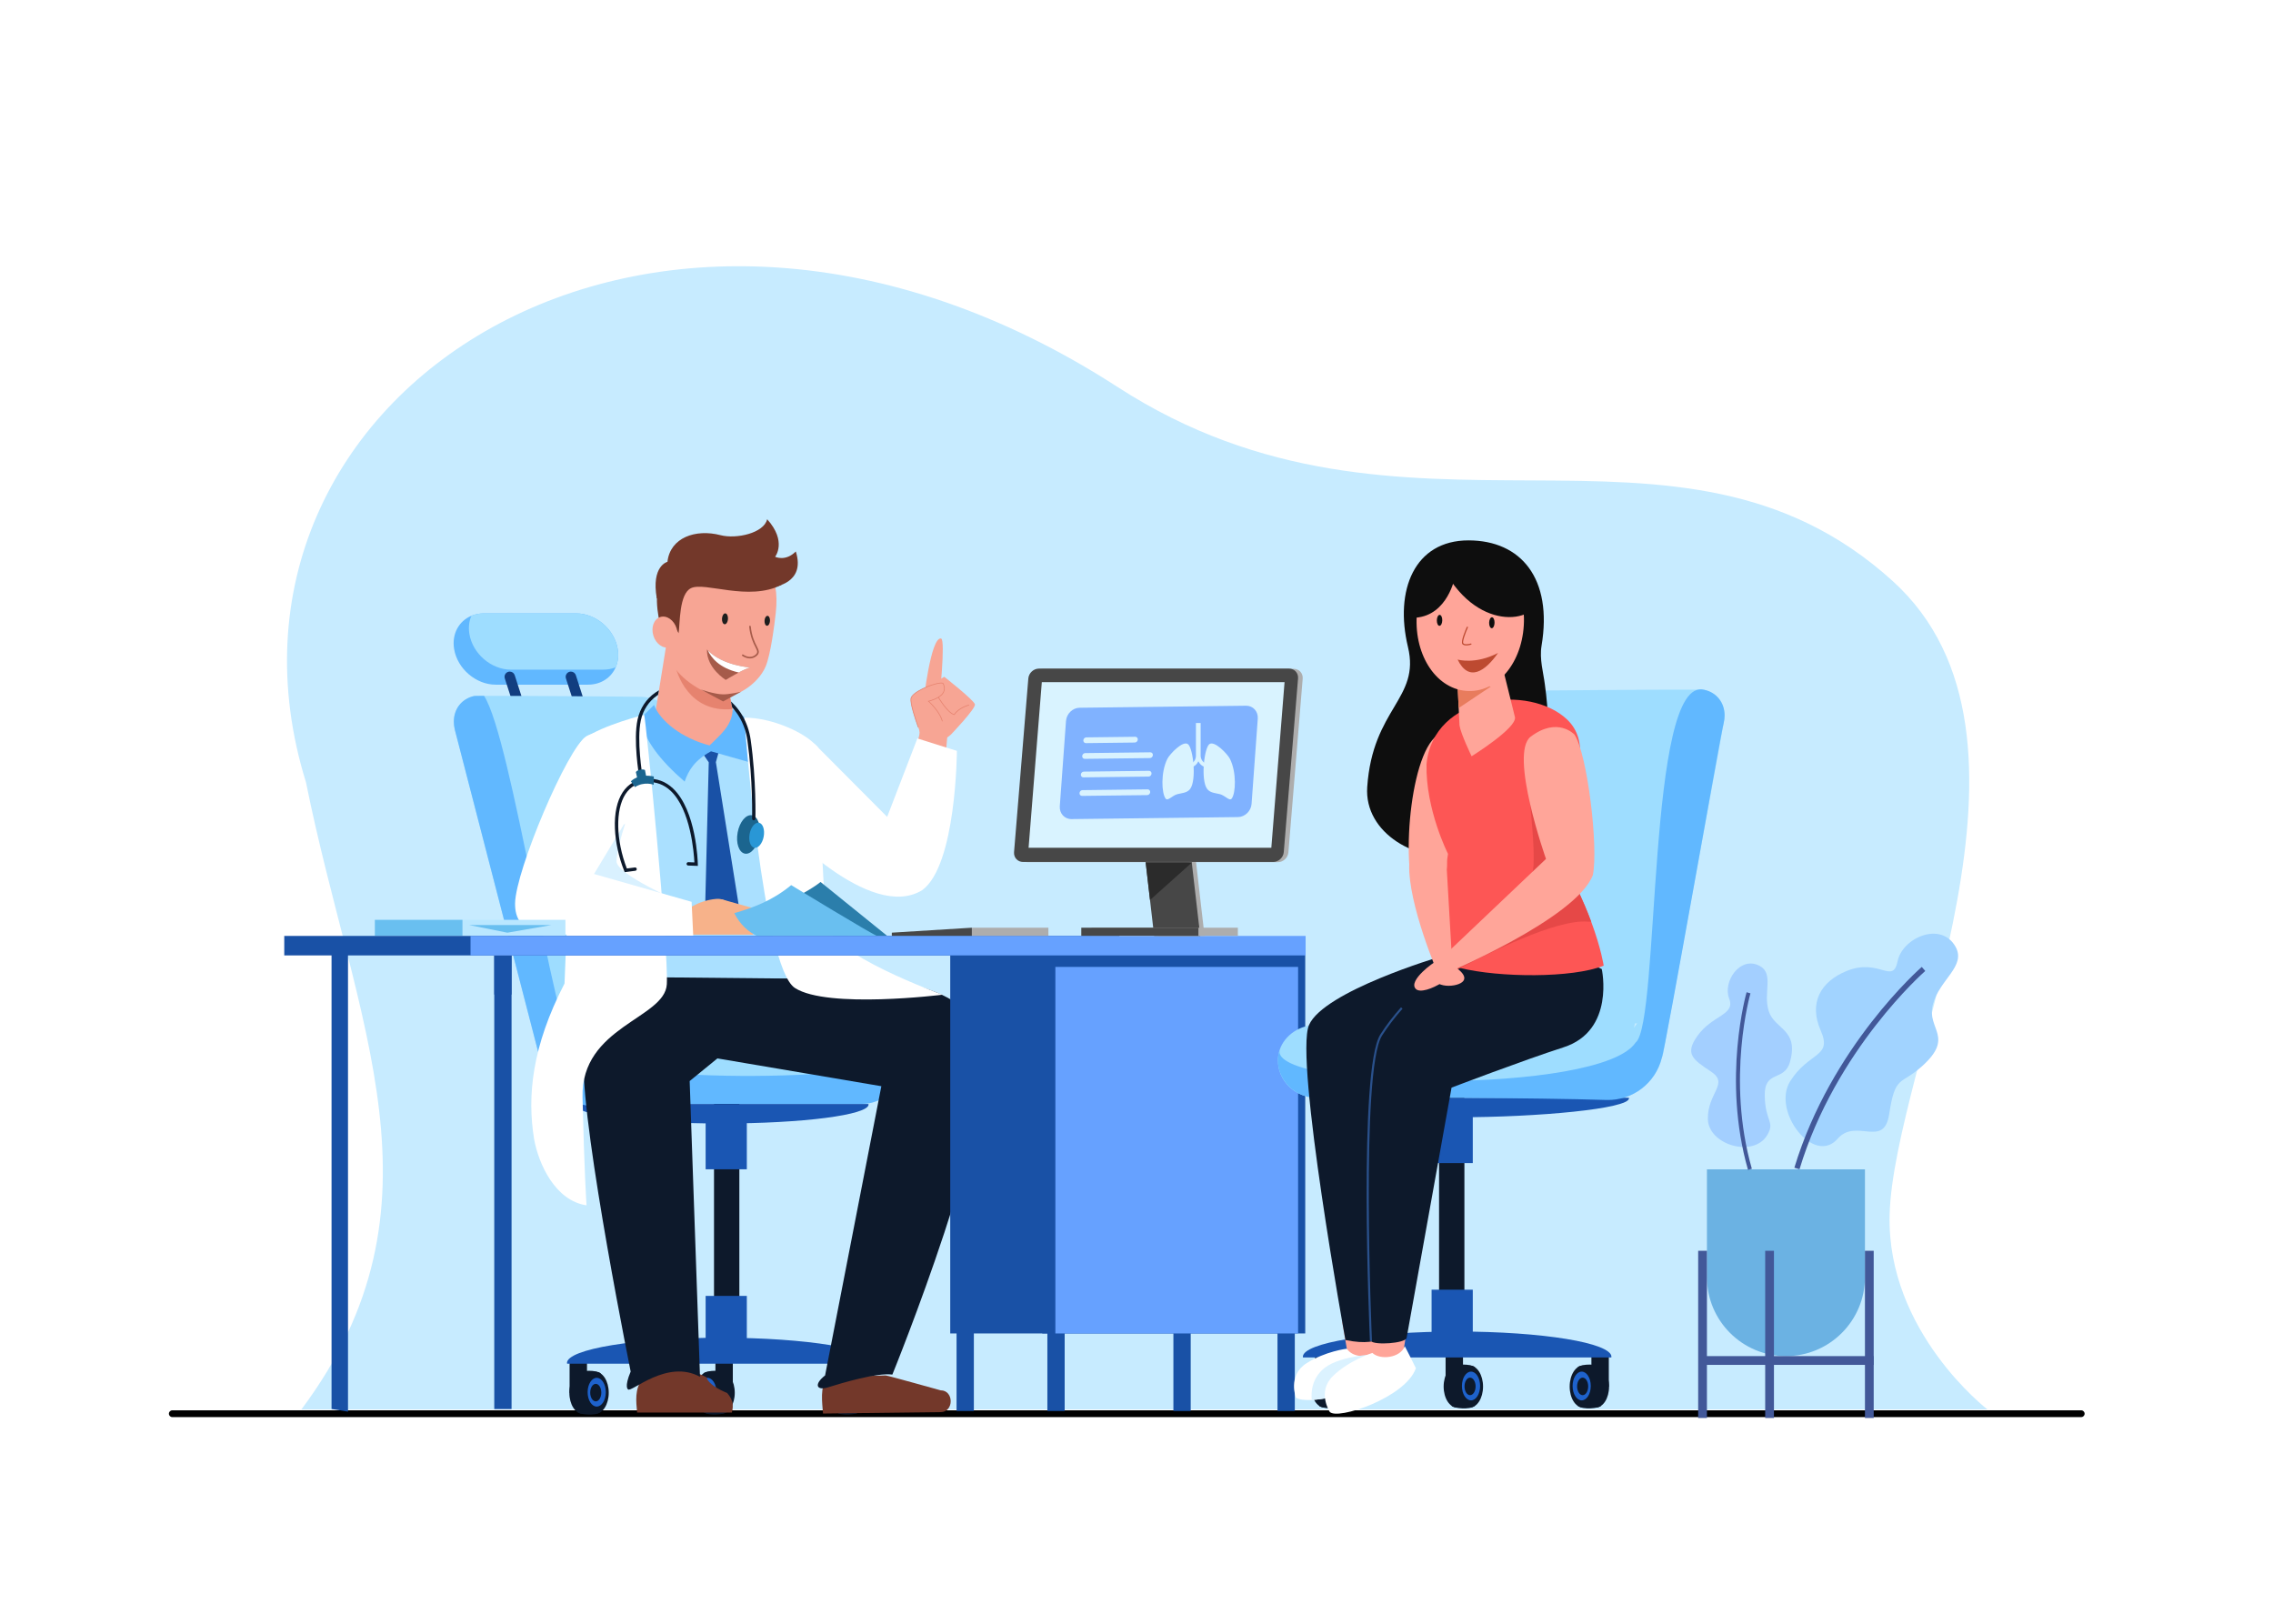 <?xml version="1.0" encoding="utf-8"?>
<!-- Generator: Adobe Illustrator 27.5.0, SVG Export Plug-In . SVG Version: 6.00 Build 0)  -->
<svg version="1.1" xmlns="http://www.w3.org/2000/svg" xmlns:xlink="http://www.w3.org/1999/xlink" x="0px" y="0px"
	 viewBox="0 0 3500 2500" style="enable-background:new 0 0 3500 2500;" xml:space="preserve">
<g id="BG">
	<rect x="0" style="fill:#FFFFFF;" width="3500" height="2500"/>
</g>
<g id="room">
	<path style="fill:#C7EBFF;" d="M464.133,2170.001c234.377-314.207,82.191-592.781,7.062-965.377
		C287.092,611.201,1003.927,132.181,1720.807,595.808c444.716,287.611,859.935-3.503,1193.485,298.709
		c265.265,240.343,1.11,747.503-4.62,976.054c-4.517,180.162,150.549,299.429,150.549,299.429H464.133z"/>
	<path id="shadow" d="M3204.709,2181.833H265.292c-2.881,0-5.217-2.336-5.217-5.217l0,0c0-2.881,2.336-5.217,5.217-5.217h2939.417
		c2.881,0,5.217,2.336,5.217,5.217l0,0C3209.926,2179.497,3207.59,2181.833,3204.709,2181.833z"/>
	<g id="plant_2_">
		<g>
			<g>
				<path style="fill:#6BB2E3;" d="M2750.022,2087.945L2750.022,2087.945c67.19,0,121.658-54.468,121.658-121.658v-165.852h-243.317
					v165.852C2628.364,2033.477,2682.832,2087.945,2750.022,2087.945z"/>
				
					<rect x="2871.681" y="1925.774" transform="matrix(-1 -1.224647e-16 1.224647e-16 -1 5756.846 4108.975)" style="fill:#425899;" width="13.484" height="257.426"/>
				
					<rect x="2614.879" y="1925.774" transform="matrix(-1 -1.224647e-16 1.224647e-16 -1 5243.243 4108.975)" style="fill:#425899;" width="13.484" height="257.426"/>
				
					<rect x="2718.066" y="1925.774" transform="matrix(-1 -1.224647e-16 1.224647e-16 -1 5449.617 4108.975)" style="fill:#425899;" width="13.484" height="257.426"/>
			</g>
			
				<rect x="2749.71" y="1965.974" transform="matrix(-1.836970e-16 1 -1 -1.836970e-16 4851.139 -661.765)" style="fill:#425899;" width="13.484" height="257.426"/>
		</g>
		<g>
			<path style="fill:#A3CFFF;" d="M2709.547,1487.141c22.729,12.097,4.773,41.818,14.08,69.994
				c9.308,28.175,46.711,27.494,32.585,77.912c-8.701,31.053-39.522,11.588-38.817,51.959c0.705,40.371,15.992,39.383,4.128,60.139
				c-20.681,36.184-91.18,15.942-91.735-24.46c-0.555-40.402,33.263-54.145,4.69-72.937c-28.573-18.792-40.003-27.34-21.197-54.21
				c23.276-33.257,59.367-32.251,49.271-58.211C2652.457,1511.366,2679.485,1471.141,2709.547,1487.141z"/>
			<path style="fill:#425899;" d="M2697.537,1799.52l-5.922,1.7c-40.23-140.196-2.563-272.207-2.177-273.523l5.912,1.729
				C2694.971,1530.726,2657.816,1661.096,2697.537,1799.52z"/>
		</g>
		<g>
			<path style="fill:#A1D3FF;" d="M3011.204,1457.719c16.774,30.105-24.996,50.489-34.986,88.929
				c-9.991,38.441,34.78,49.495-17.713,95.933c-32.33,28.601-40.268,12.191-49.529,72.876c-8.154,53.427-50.944,5.233-79.354,37.824
				c-36.657,42.052-101.802-42.633-73.092-88.467c28.71-45.835,65.509-36.297,47.023-78.174
				c-18.486-41.876-0.787-75.081,39.87-91.642c50.32-20.497,71.004,21.555,78.5-14.968
				C2929.419,1443.508,2989.017,1417.9,3011.204,1457.719z"/>
			<path style="fill:#425899;" d="M2770.893,1800.264c55.869-184.599,192.277-304.119,193.647-305.303l-5.395-6.24
				c-1.389,1.202-139.591,122.294-196.146,309.153L2770.893,1800.264z"/>
		</g>
	</g>
</g>
<g id="characters">
	<g id="doctor">
		<g>
			<path style="fill:#61B8FF;" d="M699.255,999.275c2.498,15.15,10.919,28.889,22.483,38.801
				c11.564,9.913,26.311,16.078,41.46,16.078h142.15c20.025,0,35.779-10.759,42.71-26.795c3.546-8.22,4.795-17.809,3.103-28.083
				c-2.498-15.15-10.919-28.889-22.443-38.801c-11.604-9.912-26.311-16.078-41.46-16.078H745.107c-7.011,0-13.498,1.33-19.259,3.708
				C706.669,956.082,695.427,975.986,699.255,999.275z"/>
			<path style="fill:#123E80;" d="M898.154,1109.319L898.154,1109.319c5.445,0,9.309-5.306,7.639-10.488l-19.091-59.241
				c-1.069-3.316-4.155-5.564-7.639-5.564l0,0c-5.445,0-9.309,5.306-7.639,10.488l19.091,59.241
				C891.583,1107.071,894.67,1109.319,898.154,1109.319z"/>
			<path style="fill:#123E80;" d="M804.02,1109.319L804.02,1109.319c5.445,0,9.309-5.306,7.639-10.488l-19.091-59.241
				c-1.069-3.316-4.155-5.564-7.639-5.564l0,0c-5.445,0-9.309,5.306-7.639,10.488l19.091,59.241
				C797.449,1107.071,800.536,1109.319,804.02,1109.319z"/>
			<path style="fill:#9EDDFF;" d="M722.785,976.107c2.498,15.15,10.919,28.889,22.483,38.842
				c11.564,9.912,26.311,16.076,41.461,16.076h142.15c6.971,0,13.417-1.289,19.179-3.666c3.546-8.22,4.795-17.809,3.103-28.083
				c-2.498-15.15-10.919-28.889-22.443-38.801c-11.604-9.912-26.311-16.078-41.46-16.078H745.107c-7.011,0-13.498,1.33-19.259,3.708
				C722.342,956.324,721.093,965.872,722.785,976.107z"/>
		</g>
		<g>
			<g>
				<g>
					<g>
						<rect x="1302.518" y="2094.677" style="fill:#0D192B;" width="26.787" height="49.856"/>
						<rect x="1101.62" y="2094.677" style="fill:#0D192B;" width="26.787" height="49.856"/>
						<rect x="877.075" y="2094.677" style="fill:#0D192B;" width="26.787" height="49.856"/>
						<g>
							<g>
								<ellipse style="fill:#0D192B;" cx="897.118" cy="2144.377" rx="20.43" ry="32.303"/>
								<ellipse style="fill:#0D192B;" cx="916.917" cy="2144.377" rx="20.43" ry="32.303"/>
								<path style="fill:#0D192B;" d="M924.794,2174.066c-8.499,6.633-32.256,3.628-35.578,0.198l-0.151-59.589
									c6.376-5.584,28.869-5.386,35.719-0.307L924.794,2174.066z"/>
								<ellipse style="fill:#1E62CC;" cx="918.844" cy="2143.501" rx="14" ry="22.135"/>
							</g>
							<ellipse style="fill:#0D192B;" cx="917.362" cy="2144.135" rx="8.531" ry="13.489"/>
						</g>
						<g>
							<g>
								<ellipse style="fill:#0D192B;" cx="1110.975" cy="2144.377" rx="20.43" ry="32.303"/>
								<ellipse style="fill:#0D192B;" cx="1091.176" cy="2144.377" rx="20.43" ry="32.303"/>
								<path style="fill:#0D192B;" d="M1083.298,2174.066c8.499,6.633,32.256,3.628,35.578,0.198l0.151-59.589
									c-6.376-5.584-28.869-5.386-35.719-0.307L1083.298,2174.066z"/>
								<ellipse style="fill:#1E62CC;" cx="1089.248" cy="2143.501" rx="14" ry="22.135"/>
							</g>
							<ellipse style="fill:#0D192B;" cx="1090.73" cy="2144.135" rx="8.531" ry="13.489"/>
						</g>
						<g>
							<g>
								<ellipse style="fill:#0D192B;" cx="1315.027" cy="2144.377" rx="20.43" ry="32.303"/>
								<ellipse style="fill:#0D192B;" cx="1295.228" cy="2144.377" rx="20.43" ry="32.303"/>
								<path style="fill:#0D192B;" d="M1287.35,2174.066c8.499,6.633,32.256,3.628,35.578,0.198l0.151-59.589
									c-6.376-5.584-28.869-5.386-35.719-0.307L1287.35,2174.066z"/>
								<ellipse style="fill:#1E62CC;" cx="1293.3" cy="2143.501" rx="14" ry="22.135"/>
							</g>
							<ellipse style="fill:#0D192B;" cx="1294.782" cy="2144.135" rx="8.531" ry="13.489"/>
						</g>
						<rect x="1099.447" y="1679.675" style="fill:#0D192B;" width="39.022" height="406.399"/>
						<path style="fill:#1A56B3;" d="M1347.887,2099.585c0.054-0.335,0.307-0.662,0.307-1c0-21.511-106.369-38.951-237.584-38.951
							c-131.213,0-237.584,17.44-237.584,38.951c0,0.338,0.257,0.665,0.307,1H1347.887z"/>
						
							<rect x="1086.541" y="1722.954" transform="matrix(-1 -1.224647e-16 1.224647e-16 -1 2236.513 3523.264)" style="fill:#1A56B3;" width="63.431" height="77.355"/>
						
							<rect x="1086.541" y="1995.234" transform="matrix(-1 -1.224647e-16 1.224647e-16 -1 2236.513 4067.823)" style="fill:#1A56B3;" width="63.431" height="77.356"/>
					</g>
					<g>
						<path style="fill:#4A82DB;" d="M999.771,1072.739v0.084c-0.839-0.084-1.677-0.084-2.515-0.084H999.771z"/>
						<g>
							<path style="fill:#9EDDFF;" d="M698.817,1111.144c0,3.856,0.461,7.838,1.425,11.946l131.48,508.19
								c0.587,2.473,1.299,4.904,2.222,7.293c9.725,38.734,45.021,65.646,85.054,64.556l137.454-3.564h270.883
								c16.39,0,31.146-6.414,41.835-16.768c10.731-10.354,17.397-24.648,17.397-40.452c0-5.618-0.88-10.983-2.557-16.013
								c-7.587-23.182-31.398-39.027-58.268-39.027c0,0-121.818,3.312-157.323-30.81c-35.548-34.165-115.635-431.1-115.635-431.1
								c-6.791-28.212-35.338-51.267-64.556-52.567c-0.88-0.084-1.761-0.084-2.599-0.084c0,0-183.9-1.634-240.282-1.383
								c-4.276,0-7.839,0.041-10.522,0.084c-2.473,0.041-4.024,0.084-4.569,0.125c-0.126,0.043-0.168,0.043-0.168,0.043
								C711.058,1075.806,698.817,1091.315,698.817,1111.144z M871.756,1585.169h3.437l1.551,6.748l-2.18-2.934L871.756,1585.169z"
								/>
						</g>
					</g>
					<path style="fill:#1A56B3;" d="M884.683,1699.749c-0.051,0.252-0.293,0.498-0.293,0.752
						c0,16.169,101.417,29.278,226.524,29.278c125.105,0,226.524-13.109,226.524-29.278c0-0.254-0.245-0.5-0.293-0.752H884.683z"/>
				</g>
			</g>
			<path style="fill:#61B8FF;" d="M698.817,1111.144c0,3.856,0.461,7.838,1.425,11.946l131.48,508.19
				c0.587,2.473,1.299,4.904,2.222,7.293c9.725,38.734,45.021,65.646,85.054,64.556l137.454-3.564h270.883
				c16.39,0,31.146-6.414,41.835-16.768c10.731-10.354,17.397-24.648,17.397-40.452c0-5.618-0.88-10.983-2.557-16.013
				c-15.507,40.354-468.269,43.189-499.751-9.058c-30.769-26.703-96.615-481.483-138.911-545.912c-4.276,0-7.839,0.041-10.522,0.084
				c-2.473,0.041-4.024,0.084-4.569,0.125c-0.126,0.043-0.168,0.043-0.168,0.043
				C711.058,1075.806,698.817,1091.315,698.817,1111.144z"/>
		</g>
		<g>
			<path style="fill:#AAE0FF;" d="M927.391,1136.47c41.825-31.163,185.34-55.356,277.189-12.301
				c14.592,13.817,35.586,63.989,48.707,111.138l36.292,393.58H979.057L927.391,1136.47z"/>
			<path style="fill:#F7A594;" d="M1093.889,1154.726c-49.369,7.184-80.071-27.27-87.289-41.675l19.869-123.347l40.175,17.93
				c16.416,1.36,32.826,5.294,46.939,10.867l12.738,65.785l2.81,14.265C1135.537,1112.592,1143.258,1147.542,1093.889,1154.726z"/>
			<path style="fill:#E6836F;" d="M1039.319,1021.029c1.606,15.261,21.686,77.107,88.352,70.682l-12.373-64.34L1039.319,1021.029z"
				/>
			<g>
				<g>
					<g>
						<path style="fill:#F7A594;" d="M1194.5,943.959c-2.284,20.048-7.841,63.864-15.568,82.193
							c-11.762,27.904-48.15,50.488-71.911,46.648c-26.804-6.521-58.955-27.06-72.137-50.832
							c-6.172-16.669-16.209-54.565-16.528-84.702c-0.666-62.861,53.721-98.283,105.505-92.408
							C1175.644,850.733,1201.621,881.459,1194.5,943.959z"/>
						<path style="fill:#73382A;" d="M1022.301,979.956c-4.034-21.987,12.414-24.596,22.64-5.055
							c2.228-14.754,0.573-60.835,19.246-69.419c21.236-10.11,88.384,20.899,139.293-5.03c0,0-6.575-70.726-110.493-66.51
							C970.741,852.711,1022.301,979.956,1022.301,979.956z"/>
						
							<ellipse transform="matrix(0.955 -0.298 0.298 0.955 -243.296 348.716)" style="fill:#F7A594;" cx="1023.337" cy="973.202" rx="18.747" ry="24.286"/>
					</g>
					<g>
						<path style="fill:#A65B4A;" d="M1155.355,1027.704c-3.983,0.733-10.993,4.049-17.919,7.717
							c-10.053,5.332-19.905,11.408-19.905,11.408s-29.751-17.985-28.934-46.862c0.4,0.444,0.809,0.872,1.227,1.3
							C1112.934,1025.091,1155.355,1027.704,1155.355,1027.704z"/>
						<path style="fill:#FFFFFF;" d="M1155.355,1027.704c-3.983,0.733-10.993,4.049-17.919,7.717
							c-30.162-6.905-42.563-23.123-47.613-34.154C1112.934,1025.091,1155.355,1027.704,1155.355,1027.704z"/>
						<path style="fill:#A65B4A;" d="M1153.761,1013.707c-6.044-0.372-10.758-3.879-10.831-3.933
							c-0.541-0.411-0.646-1.181-0.236-1.723c0.409-0.541,1.182-0.649,1.723-0.239c0.398,0.302,9.842,7.278,18.401,0.671
							c4.701-3.628,3.475-6.056,0.202-12.546c-3.104-6.153-7.795-15.451-9.421-31.26c-0.07-0.676,0.422-1.281,1.099-1.349
							c0.673-0.071,1.28,0.422,1.35,1.098c1.579,15.357,6.147,24.411,9.17,30.404c3.377,6.692,5.415,10.733-0.895,15.604
							C1160.766,1013.177,1157.065,1013.91,1153.761,1013.707z"/>
						<g>
							<path style="fill:#1E1E1E;" d="M1120.957,953.038c-0.285,4.627-2.583,8.25-5.132,8.093c-2.549-0.157-4.385-4.035-4.1-8.662
								s2.583-8.25,5.132-8.093C1119.406,944.534,1121.242,948.412,1120.957,953.038z"/>
							<path style="fill:#1E1E1E;" d="M1185.641,956.069c-0.26,4.215-2.353,7.515-4.675,7.372c-2.322-0.143-3.994-3.676-3.735-7.89
								s2.353-7.515,4.675-7.372C1184.228,948.322,1185.9,951.854,1185.641,956.069z"/>
						</g>
					</g>
				</g>
				<path style="fill:#73382A;" d="M1190.321,903.761c0,0,50.975-4.971,35.052-54.711c-15.791,16.063-31.855,8.209-31.855,8.209
					s18.725-23.472-12.238-57.827c-4.939,21.428-47.466,30.856-71.815,24.544c-38.554-9.995-77.569,3.795-81.707,41.003
					c0,0-25.228,6.15-16.439,56.288c38.953-1.369,56.191-36.883,84.92-42.028C1124.968,874.095,1149.412,909.547,1190.321,903.761z"
					/>
				<path style="fill:#A65B4A;" d="M1141.091,1065.051c0,0-18.189,4.268-28.19,4.031c-13.201-0.313-34.073-7.616-34.073-7.616
					l34.645,18.532L1141.091,1065.051z"/>
			</g>
			<polygon style="fill:#1951A6;" points="1107.234,1155.788 1102.326,1173.458 1137.31,1392.643 1118.836,1428.251 
				1085.905,1392.911 1091.349,1173.726 1083.406,1162.035 1092.688,1148.738 			"/>
			<path style="fill:#61B8FF;" d="M1128.194,1092.075c-0.676,26.026-20.999,40.805-35.575,55.635
				c-43.21-11.281-75.981-37.751-85.559-62.271l-20.384,20.235c3.631,31.646,28.985,64.362,67.553,97.73
				c5.879-16.976,14.906-32.591,40.599-46.634l57.817,16.458c3.271-22.485,5.818-43.447-7.323-69.875L1128.194,1092.075z"/>
		</g>
		<path style="fill:#73382A;" d="M1448.409,2174.184c20.639,0,20.639-33.563,0-33.563c0,0-82.125-22.921-84.517-22.921
			c-2.392,0-90.099,2.456-90.099,2.456c-11.576,16.065-7.72,38.754-6.5,56.209L1448.409,2174.184z"/>
		<path style="fill:#73382A;" d="M981.03,2174.832c-1.52-17.377-3.986-35.903,8.007-51.7c20.446-7.523,59.122-24.896,98.952-2.428
			c0,0,0.766,11.234,31.659,24c7.68,8.724,10.775,17.504,7.269,30.127H981.03z"/>
		<path style="fill:#0D192B;" d="M1270.486,2117.688l86.633-445.313l-255.728-43.348l0.005-122.1c0,0,199.566,0.141,196.794,0.141
			c-8.765,0,187.625-13.571,215.133,93.047c27.508,106.619-139.243,516.262-139.243,516.262
			c-23.819-3.273-78.679,13.254-99.144,19.674C1257.447,2141.537,1252.646,2131.593,1270.486,2117.688z"/>
		<path style="fill:#0D192B;" d="M1254.719,1507.067l-192.749,157.369l15.903,455.371c-50.846-28.049-106.558,25.435-110.842,19.277
			c0,0-6.158-2.945,4.073-27.32c-19.503-98.025-90.579-465.473-68.446-506.333c25.569-47.204,68.458-101.136,68.458-101.136
			L1254.719,1507.067z"/>
		<path style="fill:#FFFFFF;" d="M991.942,1100.558c2.95,11.801,37.795,361.69,34.845,414.796
			c-2.95,53.106-132.328,64.776-129.814,174.068c2.67,116.083,6.179,166.372,6.179,166.372
			c-47.95-7.017-73.679-63.154-80.696-101.747c-11.015-67.012-3.133-143.188,46.781-239.75c0,0,13.329-365.334,29.944-377.155
			C928.823,1116.053,991.942,1100.558,991.942,1100.558z"/>
		<path style="fill:#D9F1FF;" d="M965.96,1257.705c0,0-16.6,48.46-16.6,68.54c0,20.08,97.187,62.275,97.187,62.275H887.782v-75.126
			L965.96,1257.705z"/>
		<g>
			<path style="fill:#F7B28A;" d="M1054.116,1403.558c0,0,19.053-17.207,49.254-19.604s56.69,55.079,56.69,55.079h-104.506
				L1054.116,1403.558z"/>
			<path style="fill:#F7B28A;" d="M1111.391,1384.672c0,0,47.533,13.438,54.165,15.204c3.1,12.538-29.608,7.127-44.741,1.554
				C1104.141,1395.289,1111.391,1384.672,1111.391,1384.672z"/>
		</g>
		<path style="fill:#FFFFFF;" d="M902.906,1133.493c-29.027,18.001-109.022,206.621-109.784,257.383
			c-0.336,22.386,9.049,44.568,51.571,47.296c23.484,1.506,222.791,3.222,222.791,3.222l-2.537-52.874l-150.232-42.881l45.89-76.153
			C1015.492,1241.235,968.488,1098.463,902.906,1133.493z"/>
		<g>
			<g>
				<path style="fill:#F7A594;" d="M1418.871,1132.663c0,0-18.397-45.021-16.138-57.286c2.259-12.265,47.515-28.121,49.75-22.676
					c2.236,5.445,6.941,18.876-22.68,26.96C1449.651,1097.948,1471.929,1134.397,1418.871,1132.663z"/>
				<g>
					<path style="fill:#F7A594;" d="M1416.479,1134.705c0,0-3.757-40.601,2.827-56.939c8.768-21.757,34.678-35.753,34.678-35.753
						s45.818,35.96,47.222,42.462c1.404,6.501-36.768,46.319-36.768,46.319S1435.999,1157.808,1416.479,1134.705z"/>
					<path style="fill:#F7A594;" d="M1421.905,1081.444c0,0,11.204-101.297,27.168-98.357c7.359,1.355-3.004,98.086-3.004,98.086
						L1421.905,1081.444z"/>
					<path style="fill:#E6836F;" d="M1413.728,1119.893c0.105,0.03,0.221,0.029,0.333-0.01c0.283-0.1,0.43-0.411,0.329-0.694
						c-4.721-13.246-12.444-36.54-11.123-43.715c1.743-9.46,31.381-21.898,44.165-23.227c3.806-0.396,4.447,0.405,4.55,0.659
						c1.476,3.594,2.678,7.89,0.406,12.508c-2.838,5.764-10.485,10.382-22.727,13.723l-0.945,0.258l0.719,0.665
						c8.244,7.594,18.095,19.54,21.02,30.292c0.081,0.292,0.382,0.462,0.667,0.383c0.288-0.08,0.46-0.377,0.381-0.667
						c-2.901-10.665-12.418-22.425-20.619-30.144c12.012-3.408,19.573-8.125,22.477-14.03c2.795-5.68,0.573-11.09-0.375-13.4
						c-0.511-1.236-2.359-1.671-5.667-1.327c-12.956,1.349-43.235,13.885-45.119,24.112c-1.368,7.423,6.408,30.926,11.166,44.275
						C1413.426,1119.724,1413.565,1119.846,1413.728,1119.893z"/>
					<path style="fill:#E6836F;" d="M1468.809,1100.659c0.154,0.044,0.306,0.084,0.458,0.12l0.374,0.085l0.205-0.325
						c6.505-10.265,22.021-14.404,22.176-14.444c0.291-0.075,0.465-0.372,0.389-0.663c-0.073-0.289-0.374-0.466-0.661-0.389
						c-0.648,0.169-15.763,4.198-22.605,14.583c-0.016-0.005-0.031-0.009-0.047-0.014c-9.737-2.803-23.422-25.83-23.561-26.066
						c-0.151-0.255-0.482-0.344-0.742-0.191s-0.345,0.485-0.192,0.744C1445.178,1075.076,1458.647,1097.734,1468.809,1100.659z"/>
				</g>
			</g>
			<polygon style="fill:#F7A594;" points="1418.245,1121.682 1401.658,1184.917 1452.796,1201.328 1459.061,1129.124 			"/>
		</g>
		<path style="fill:#FFFFFF;" d="M1261.491,1152.655l104.572,105.05l46.517-120.792l60.861,19.163c0,0-0.744,176.524-53.553,214.538
			c-80.872,49.405-219.439-101.339-219.439-101.339C1146.254,1193.483,1229.07,1108.695,1261.491,1152.655z"/>
		<path style="fill:#FFFFFF;" d="M1145.965,1104.925c0,0,27.936,383.777,78.091,416.23c50.155,32.453,227.395,10.352,227.395,10.352
			s-176.837-63.359-179.788-110.564c-2.95-47.205-14.367-272.206-14.367-272.206
			C1240.881,1128.582,1188.763,1104.699,1145.965,1104.925z"/>
		<g>
			<defs>
				<path id="SVGID_1_" d="M1128.2,1092.836l11.322,101.497c0,0-51.365,96.262-17.502,121.374
					c33.863,25.112,65.063-1.902,74.194-64.682s-24.731-178.447-54.79-200.895c-30.058-22.449-139.257-20.546-149.911-7.61
					c-10.654,12.936-117.236,251.35-75.245,300.235c41.991,48.885,177.363,4.387,177.363,4.387l-21.935-141.64l-59.539-41.991
					c0,0-3.499-77.037-3.092-75.818c0.406,1.219,8.3-37.75,8.3-37.75c37.401-10.813,65.71-12.156,102.611,2.746L1128.2,1092.836z"/>
			</defs>
			<clipPath id="SVGID_00000062151563858217569270000009581376512796565413_">
				<use xlink:href="#SVGID_1_"  style="overflow:visible;"/>
			</clipPath>
			<g style="clip-path:url(#SVGID_00000062151563858217569270000009581376512796565413_);">
				
					<ellipse transform="matrix(0.181 -0.983 0.983 0.181 -319.447 2186.146)" style="fill:#1B658F;" cx="1153.551" cy="1284.973" rx="30.041" ry="16.934"/>
				<path style="fill:#2997D6;" d="M1154.263,1283.996c-1.962,10.629,1.305,20.142,7.297,21.248s12.439-6.614,14.401-17.243
					c1.962-10.629-1.305-20.142-7.297-21.248C1162.672,1265.647,1156.224,1273.367,1154.263,1283.996z"/>
				<path style="fill:#0D192B;" d="M1160.644,1262.974c1.393,0,2.54-1.109,2.577-2.51c0.016-0.588,1.46-59.55-7.294-121.28
					c-8.105-57.155-55.705-84.822-96.501-86.342c-39.548-1.484-70.047,20.136-77.685,55.054
					c-6.874,31.427,2.027,85.042,2.409,87.308c0.236,1.405,1.562,2.356,2.972,2.114c1.404-0.237,2.35-1.567,2.114-2.971
					c-0.092-0.546-9.116-54.9-2.456-85.349c7.079-32.359,35.55-52.372,72.454-51.002c38.721,1.443,83.898,27.692,91.588,81.913
					c8.691,61.287,7.26,119.836,7.245,120.42c-0.038,1.423,1.086,2.608,2.509,2.646
					C1160.598,1262.974,1160.622,1262.974,1160.644,1262.974z"/>
				<path style="fill:#0D192B;" d="M961.899,1342.803l16.372-2.104c1.412-0.182,2.411-1.474,2.229-2.887
					c-0.182-1.412-1.478-2.411-2.887-2.229l-12.391,1.592c-16.824-43.549-17.789-90.328-2.232-114.324
					c7.671-11.834,18.991-18.147,33.646-18.764c13.745-0.587,25.84,3.959,35.997,13.486c30.923,29.003,35.901,95.895,36.62,110.256
					l-9.378-0.358c-1.391-0.095-2.621,1.055-2.675,2.478c-0.054,1.423,1.055,2.621,2.478,2.675l14.903,0.569l-0.059-2.737
					c-0.074-3.362-2.206-82.727-38.354-116.639c-11.208-10.515-24.583-15.525-39.748-14.883
					c-16.421,0.692-29.124,7.795-37.757,21.112c-8.649,13.341-12.732,32.558-11.808,55.571c0.845,21.049,5.925,44.249,14.305,65.325
					L961.899,1342.803z"/>
				<path style="fill:#1B658F;" d="M1006.721,1195.53l-0.145,12.723c0,0-14.438-5.717-28.862,3.621
					c-3.69-5.104-6.291-8.943-6.291-8.943S982.958,1190.443,1006.721,1195.53z"/>
				<path style="fill:#1B658F;" d="M995.904,1200.014l-2.776-14.475c-4.033-2.196-12.674,0.136-13.991,3.283l3.2,14.087
					L995.904,1200.014z"/>
			</g>
		</g>
		<path style="fill:#2B7EAB;" d="M1202.924,1388.848c16.802-1.715,52.122-23.661,60.548-30.922l102.591,82.959H1207.11
			L1202.924,1388.848z"/>
		<path style="fill:#69BFF0;" d="M1351.061,1441.142c-4.31,0-132.772-78.369-132.772-78.369
			c-28.236,23.352-57.78,34.711-87.647,43.103c8.728,17.337,21.509,29.02,35.761,35.523L1351.061,1441.142z"/>
		<g>
			
				<rect x="712.149" y="1416.203" transform="matrix(-1 -1.224647e-16 1.224647e-16 -1 1582.796 2857.038)" style="fill:#BAE7FF;" width="158.498" height="24.631"/>
			
				<rect x="577.211" y="1416.203" transform="matrix(-1 -1.224647e-16 1.224647e-16 -1 1289.36 2857.038)" style="fill:#69BFF0;" width="134.938" height="24.631"/>
			<polygon style="fill:#69BFF0;" points="849.228,1424.235 722.323,1424.235 781.224,1436.016 			"/>
		</g>
	</g>
	<g id="table">
		<g>
			<rect x="761.075" y="1471.057" style="fill:#1951A6;" width="26.633" height="698.422"/>
			<rect x="761.075" y="1471.338" style="fill:#1951A6;" width="26.633" height="59.955"/>
			
				<rect x="1967.124" y="2051.137" transform="matrix(-1 -1.224647e-16 1.224647e-16 -1 3960.883 4223.533)" style="fill:#1951A6;" width="26.636" height="121.259"/>
			
				<rect x="1806.823" y="2051.137" transform="matrix(-1 -1.224647e-16 1.224647e-16 -1 3640.282 4223.533)" style="fill:#1951A6;" width="26.636" height="121.259"/>
			<polygon style="fill:#1951A6;" points="535.861,1463.592 535.861,2173.385 510.532,2169.369 510.532,1463.592 			"/>
			
				<rect x="1472.918" y="2051.137" transform="matrix(-1 -1.224647e-16 1.224647e-16 -1 2972.472 4223.533)" style="fill:#1951A6;" width="26.636" height="121.259"/>
			
				<rect x="1612.759" y="2051.137" transform="matrix(-1 -1.224647e-16 1.224647e-16 -1 3252.154 4223.533)" style="fill:#1951A6;" width="26.636" height="121.259"/>
			<g>
				
					<rect x="437.703" y="1440.996" transform="matrix(-1 -1.224647e-16 1.224647e-16 -1 2161.281 2912)" style="fill:#1951A6;" width="1285.874" height="30.008"/>
				<g>
					<rect x="1463.193" y="1468.433" style="fill:#1951A6;" width="164.59" height="584.623"/>
					<g>
						<rect x="1604.931" y="1468.433" style="fill:#1951A6;" width="404.893" height="584.623"/>
						<rect x="1625.078" y="1488.721" style="fill:#66A1FF;" width="373.743" height="564.336"/>
					</g>
				</g>
				
					<rect x="724.533" y="1440.996" transform="matrix(-1 -1.224647e-16 1.224647e-16 -1 2734.941 2912)" style="fill:#66A1FF;" width="1285.874" height="30.008"/>
			</g>
		</g>
		<g>
			<g>
				<polygon style="fill:#ADADAD;" points="1783.838,1440.996 1854.782,1440.996 1840.796,1319.689 1769.851,1319.689 				"/>
				<polygon style="fill:#474747;" points="1763.197,1319.691 1763.25,1320.184 1770.81,1385.706 1777.181,1440.991 
					1848.132,1440.991 1835.133,1328.215 1835.09,1327.872 1834.148,1319.691 				"/>
				
					<rect x="1680.724" y="1428.343" transform="matrix(-1 -1.224647e-16 1.224647e-16 -1 3586.795 2869.111)" style="fill:#ADADAD;" width="225.346" height="12.424"/>
				<rect x="1664.984" y="1428.343" style="fill:#474747;" width="180.342" height="12.424"/>
				<polygon style="fill:#2B2B2B;" points="1763.25,1320.184 1770.81,1385.706 1835.133,1328.215 1835.465,1327.915 
					1835.09,1327.872 				"/>
				<g>
					<g>
						<path style="fill:#ADADAD;" d="M1582.515,1327.486h384.964c8.385,0,15.742-6.798,16.432-15.183l21.989-267.391
							c0.69-8.385-5.549-15.183-13.934-15.183h-384.964c-8.385,0-15.742,6.798-16.432,15.183l-21.989,267.391
							C1567.891,1320.688,1574.13,1327.486,1582.515,1327.486z"/>
					</g>
					<g>
						<path style="fill:#474747;" d="M1575.384,1327.153h384.964c8.385,0,15.742-6.798,16.432-15.183l21.989-267.391
							c0.69-8.385-5.549-15.183-13.934-15.183h-384.964c-8.385,0-15.742,6.798-16.432,15.183l-21.989,267.391
							C1560.76,1320.356,1566.999,1327.153,1575.384,1327.153z"/>
					</g>
					<polygon style="fill:#D9F3FF;" points="1583.84,1305.278 1957.617,1305.278 1977.981,1050.247 1604.204,1050.247 					"/>
				</g>
			</g>
			<g>
				<rect x="1496.499" y="1428.341" style="fill:#ADADAD;" width="117.827" height="12.425"/>
				<polygon style="fill:#474747;" points="1373.236,1435.985 1373.236,1440.766 1496.499,1440.766 1496.499,1428.341 				"/>
			</g>
		</g>
		<g>
			<g>
				<path style="fill:#80B2FF;" d="M1649.932,1261.111l256.29-3.098c10.772-0.13,20.16-9.251,20.97-20.372l9.549-131.16
					c0.81-11.121-7.266-20.031-18.038-19.901l-256.29,3.099c-10.772,0.13-20.16,9.251-20.97,20.372l-9.549,131.16
					C1631.084,1252.331,1639.16,1261.241,1649.932,1261.111z"/>
				<path style="fill:#D9F3FF;" d="M1672.107,1144.161l75.266-0.91c2.371-0.029,4.437-2.036,4.615-4.484l0,0
					c0.178-2.448-1.599-4.409-3.97-4.38l-75.266,0.91c-2.371,0.029-4.437,2.036-4.615,4.484l0,0
					C1667.959,1142.228,1669.736,1144.189,1672.107,1144.161z"/>
				<path style="fill:#D9F3FF;" d="M1670.344,1168.372l100.28-1.212c2.371-0.029,4.437-2.036,4.615-4.484l0,0
					c0.178-2.448-1.599-4.409-3.97-4.38l-100.281,1.212c-2.371,0.029-4.437,2.036-4.615,4.484l0,0
					C1666.196,1166.439,1667.974,1168.401,1670.344,1168.372z"/>
				<path style="fill:#D9F3FF;" d="M1668.268,1196.887l100.281-1.212c2.371-0.029,4.437-2.036,4.615-4.484l0,0
					c0.178-2.448-1.599-4.409-3.97-4.38l-100.281,1.212c-2.371,0.029-4.437,2.036-4.615,4.484l0,0
					C1664.12,1194.955,1665.897,1196.916,1668.268,1196.887z"/>
				<path style="fill:#D9F3FF;" d="M1666.192,1225.403l100.28-1.212c2.371-0.029,4.437-2.036,4.615-4.484l0,0
					c0.178-2.448-1.599-4.409-3.97-4.38l-100.281,1.212c-2.371,0.029-4.437,2.036-4.615,4.484l0,0
					C1662.044,1223.471,1663.822,1225.432,1666.192,1225.403z"/>
			</g>
			<g>
				<path style="fill:#D9F3FF;" d="M1861.921,1145.952c-7.784,6.699-13.249,55.122-3.147,68.711
					c4.627,6.224,12.608,6.286,19.543,8.039c8.207,2.074,14.807,11.247,18.218,6.89c6.293-8.039,7.816-40.355-2.65-61.246
					C1890.241,1161.072,1869.705,1139.253,1861.921,1145.952z"/>
				<path style="fill:#D9F3FF;" d="M1829.501,1145.952c7.784,6.699,13.249,55.122,3.147,68.711
					c-4.627,6.224-12.608,6.286-19.543,8.039c-8.207,2.074-14.807,11.247-18.218,6.89c-6.293-8.039-7.816-40.355,2.65-61.246
					C1801.181,1161.072,1821.717,1139.253,1829.501,1145.952z"/>
				<path style="fill:#D9F3FF;" d="M1841.501,1164.492v-51.268h7.273v50.514h0.004c0.004,0.42,0.218,10.307,10.235,12.516
					l-1.211,5.49c-6.657-1.468-10.495-5.504-12.56-9.64c-2.016,4.268-5.887,8.51-12.749,10.023l-1.211-5.49
					C1840.335,1174.641,1841.381,1166.375,1841.501,1164.492z"/>
			</g>
		</g>
	</g>
	<g id="lady">
		<g>
			<g>
				<g>
					<g>
						<g>
							
								<rect x="2025.05" y="2085.124" transform="matrix(-1 -1.224647e-16 1.224647e-16 -1 4076.887 4220.104)" style="fill:#0D192B;" width="26.787" height="49.855"/>
							
								<rect x="2225.948" y="2085.124" transform="matrix(-1 -1.224647e-16 1.224647e-16 -1 4478.684 4220.104)" style="fill:#0D192B;" width="26.787" height="49.855"/>
							
								<rect x="2450.493" y="2085.124" transform="matrix(-1 -1.224647e-16 1.224647e-16 -1 4927.773 4220.104)" style="fill:#0D192B;" width="26.787" height="49.855"/>
							<g>
								<g>
									<ellipse style="fill:#0D192B;" cx="2457.237" cy="2134.823" rx="20.43" ry="32.303"/>
									<ellipse style="fill:#0D192B;" cx="2437.438" cy="2134.823" rx="20.43" ry="32.303"/>
									<path style="fill:#0D192B;" d="M2429.561,2164.513c8.5,6.633,32.256,3.628,35.578,0.198l0.151-59.589
										c-6.375-5.584-28.869-5.386-35.719-0.307L2429.561,2164.513z"/>
									<ellipse style="fill:#1E62CC;" cx="2435.511" cy="2133.948" rx="14" ry="22.136"/>
								</g>
								<ellipse style="fill:#0D192B;" cx="2436.993" cy="2134.582" rx="8.531" ry="13.489"/>
							</g>
							<g>
								<g>
									<ellipse style="fill:#0D192B;" cx="2243.38" cy="2134.823" rx="20.43" ry="32.303"/>
									<ellipse style="fill:#0D192B;" cx="2263.179" cy="2134.823" rx="20.43" ry="32.303"/>
									<path style="fill:#0D192B;" d="M2271.057,2164.513c-8.499,6.633-32.256,3.628-35.578,0.198l-0.151-59.589
										c6.376-5.584,28.869-5.386,35.719-0.307L2271.057,2164.513z"/>
									<ellipse style="fill:#1E62CC;" cx="2265.107" cy="2133.948" rx="14" ry="22.136"/>
								</g>
								<ellipse style="fill:#0D192B;" cx="2263.625" cy="2134.582" rx="8.531" ry="13.489"/>
							</g>
							<g>
								<g>
									<ellipse style="fill:#0D192B;" cx="2039.328" cy="2134.823" rx="20.43" ry="32.303"/>
									<ellipse style="fill:#0D192B;" cx="2059.127" cy="2134.823" rx="20.43" ry="32.303"/>
									<path style="fill:#0D192B;" d="M2067.005,2164.513c-8.499,6.633-32.256,3.628-35.578,0.198l-0.151-59.589
										c6.376-5.584,28.869-5.386,35.719-0.307L2067.005,2164.513z"/>
									<ellipse style="fill:#1E62CC;" cx="2061.055" cy="2133.948" rx="14" ry="22.136"/>
								</g>
								<ellipse style="fill:#0D192B;" cx="2059.573" cy="2134.582" rx="8.531" ry="13.489"/>
							</g>
							
								<rect x="2215.886" y="1670.122" transform="matrix(-1 -1.224647e-16 1.224647e-16 -1 4470.794 3746.643)" style="fill:#0D192B;" width="39.022" height="406.399"/>
							<path style="fill:#1A56B3;" d="M2006.468,2090.032c-0.054-0.335-0.307-0.662-0.307-1c0-21.511,106.369-38.951,237.584-38.951
								c131.214,0,237.584,17.44,237.584,38.951c0,0.338-0.257,0.665-0.307,1H2006.468z"/>
							<rect x="2204.383" y="1713.401" style="fill:#1A56B3;" width="63.431" height="77.356"/>
							<rect x="2204.383" y="1985.68" style="fill:#1A56B3;" width="63.431" height="77.355"/>
						</g>
						<g>
							<path style="fill:#4A82DB;" d="M2354.584,1063.186v0.084c0.838-0.084,1.677-0.084,2.515-0.084H2354.584z"/>
							<g>
								<path style="fill:#9EDDFF;" d="M2624.266,1062.061c0,0-0.042,0-0.168-0.043c-0.545-0.041-2.096-0.084-4.569-0.125
									c-2.683-0.043-6.246-0.084-10.522-0.084c-56.382-0.252-240.282,1.383-240.282,1.383c-0.838,0-1.719,0-2.599,0.084
									c-29.218,1.3-57.765,24.355-64.556,52.567c0,0-80.087,396.935-115.635,431.1c-35.506,34.122-157.323,30.81-157.323,30.81
									c-26.87,0-50.68,15.846-58.268,39.027c-1.677,5.03-2.557,10.396-2.557,16.014c0,15.804,6.665,30.098,17.397,40.452
									c10.689,10.354,25.445,16.768,41.835,16.768h270.883l175.842,3.564c40.033,1.09,75.329-25.822,85.054-64.557
									c0.922-2.389,1.635-4.82,2.222-7.293l93.092-508.19c0.964-4.108,1.425-8.09,1.425-11.946
									C2655.538,1081.762,2643.297,1066.253,2624.266,1062.061z M2518.179,1579.43l-2.18,2.934l1.551-6.749h3.437
									L2518.179,1579.43z"/>
							</g>
						</g>
						<path style="fill:#1A56B3;" d="M2508.06,1690.195c0.052,0.252,0.293,0.497,0.293,0.752
							c0,16.169-139.805,29.278-264.912,29.278c-125.106,0-226.524-13.109-226.524-29.278c0-0.254,0.245-0.5,0.293-0.752H2508.06z"
							/>
					</g>
				</g>
				<path style="fill:#61B8FF;" d="M2655.538,1101.59c0,3.856-0.461,7.839-1.425,11.946c-3.51,10.166-90.445,506.031-95.31,515.467
					c-9.729,38.75-45.025,65.662-85.058,64.572c-104.1-3.364-340.598-4.199-446.727-3.562
					c-37.828,0.776-68.662-36.872-56.673-73.235c-13.063,61.647,494.945,69.201,548.148-11.593
					c37.844-28.319,16.922-566.394,105.762-543.131C2643.297,1066.253,2655.538,1081.762,2655.538,1101.59z"/>
			</g>
		</g>
		<g>
			<path style="fill:#0E0E0E;" d="M2378.685,1052.937c49.827,350.842-283.047,300.118-273.415,158.901
				c8.298-121.657,81.923-135.887,62.736-215.664c-21.059-87.563,10.114-164.169,93.118-164.169
				c81.281,0,129.934,59.23,112.575,162.234C2370.256,1014.672,2376.574,1036.007,2378.685,1052.937z"/>
			<path style="fill:#FFA599;" d="M2066.727,2035.139c0.61,3.481,12.119,70.742,12.119,70.742l46.267-3.969l6.707-82.422
				L2066.727,2035.139z"/>
			<path style="fill:#0D192B;" d="M2361.108,1476.647c0,0,38.71,108.771-25.275,127.412
				c-63.985,18.642-171.037,25.706-171.037,25.706l-34.57,430.281c-12.815,5.101-26.55,9.643-58.52,3.124
				c0,0-78.758-433.136-56.04-485.063c22.718-51.927,200.424-104.724,200.424-104.724L2361.108,1476.647z"/>
			<path style="fill:#FFFFFF;" d="M2139.084,2113.15c-3.44,8.84-30.1,21.4-59.94,30.56c-20.39,6.27-42.27,10.94-59.23,11.75
				c-10.59,0.51-19.26-0.48-24.45-3.54c0,0-13.17-34.06,16.09-52.83c29.25-18.78,62.27-22.53,62.27-22.53
				c4.22,6.03,11.07,9.99,19.53,10.98c5.66,0.66,12.05-0.01,18.86-2.28c5.47-1.82,11.21-4.67,17.06-8.7c0,0,2.67,2.81,5.42,7.41
				c0.28,0.45,0.55,0.91,0.82,1.39C2139.344,2092.26,2142.874,2102.44,2139.084,2113.15z"/>
			<path style="fill:#DBF2FF;" d="M2136.894,2083.93l-1.38,1.43l-56.37,58.35c-20.39,6.27-42.27,10.94-59.23,11.75
				c-1.16-10.73-0.68-33.47,20.03-49.58c12.76-9.92,34.03-15.36,53.41-18.34c6.65-1.02,13.08-1.76,18.86-2.28
				c10.4-0.94,18.71-1.22,22.48-1.29C2136.114,2083.93,2136.894,2083.93,2136.894,2083.93z"/>
			<path style="fill:#FFA599;" d="M2110.133,2045.751c0.61,3.481,5.553,70.697,5.553,70.697l39.722-0.504l11.385-71.581
				L2110.133,2045.751z"/>
			<path style="fill:#FFFFFF;" d="M2163.165,2072.691c0,0,13.938,26.977,17.027,33.833c-15.547,45.393-121.78,80.729-132.765,67.103
				c0,0-19.807-30.673,5.03-54.994c24.837-24.321,60.73-35.587,60.73-35.587C2125.015,2094.192,2155.951,2091.15,2163.165,2072.691z
				"/>
			<path style="fill:#0D192B;" d="M2466.439,1492.027c0,0,20.952,94.766-58.834,120.448c-63.44,20.42-172.486,62.087-172.486,62.087
				l-69.228,385.597c-2.915,8.202-49.034,11.246-54.886,4.665c0,0-16.078-424.479,15.825-471.326
				c48.98-71.924,115.382-115.885,115.382-115.885C2309.397,1469.902,2407.377,1462.696,2466.439,1492.027z"/>
			<path style="fill:#2A518C;" d="M2109.434,2064.894c-0.756-17.069-18.123-418.667,16.07-472.242
				c8.886-13.923,19.584-27.96,31.796-41.722l2.354,2.088c-12.103,13.639-22.7,27.543-31.497,41.326
				c-33.662,52.742-15.765,466.24-15.58,470.411L2109.434,2064.894z"/>
			<g>
				<path style="fill:#FFA599;" d="M2205.259,1139.752c32.811-40.247,57.256-16.304,55.804,28.925
					c-1.452,45.229-32.017,242.309-68.609,228.765C2155.862,1383.898,2164.076,1190.269,2205.259,1139.752z"/>
				<path style="fill:#FD5655;" d="M2229.663,1314.65l-22.003,153.517c2.149,7.892,14.054,14.577,31.873,19.825
					c2.815,0.837,5.781,1.626,8.872,2.387c0,0,0.01,0.01,0.01,0c60.722,14.891,172.449,15.784,220.971-3.566
					c0,0-3.765-25.997-19.236-67.701c-11.762-31.692-30.276-72.465-59.039-117.802c-1.826-13.455,9.528-37.198,20.89-64.421
					c18.085-43.35,36.19-95.524,1.084-129.051c-57.156-54.599-206.68-39.109-216.502,68.9
					C2195.08,1246.606,2229.663,1314.65,2229.663,1314.65z"/>
				<path style="fill:#E64847;" d="M2231.546,1498.718c1.036-0.171,7.179-3.347,16.859-8.339c0,0,0.01,0.01,0.01,0
					c41.372-21.299,147.45-75.755,196.791-71.353c1.75,0.152,3.395,0.181,4.945,0.086c-11.762-31.692-30.276-72.465-59.039-117.802
					c-1.826-13.455,9.528-37.198,20.89-64.421l-64.583-73.312c0,0,0.228,1.673,0.628,4.688
					c3.452,26.415,19.854,156.455,11.001,177.45c-8.111,19.207-92.624,110.718-119.514,142.278
					C2233.695,1494.857,2230.566,1498.879,2231.546,1498.718z"/>
				<g>
					<g>
						<path style="fill:#FFA599;" d="M2247.377,1116.826c1.892,12.999,18.628,47.542,18.628,47.542s69.262-43.032,66.795-59.976
							l-11.237-45.442l-7.334-29.552l-70.573,10.273l2.438,50.483L2247.377,1116.826z"/>
						<polygon style="fill:#E87C5D;" points="2246.094,1090.153 2295.398,1057.147 2243.656,1039.67 						"/>
					</g>
					<path style="fill:#FFA599;" d="M2181.538,947.5c-3.987,63.209,31.792,115.341,79.914,116.443s86.25-49.336,85.162-112.662
						c-1.025-59.657-36.874-106.344-80.123-107.335C2223.243,842.956,2185.294,887.952,2181.538,947.5z"/>
					<path style="fill:#0E0E0E;" d="M2240.627,903.102c60.089,77.025,146.652,46.404,126.706,0.335c0,0-23.196-63.461-93.309-64.492
						C2186.343,837.655,2240.627,903.102,2240.627,903.102z"/>
					<path style="fill:#BD4A31;" d="M2257.453,993.742c-2.248-0.052-4.422-0.583-5.659-2.14c-3.047-3.831,5.147-22.559,6.82-26.275
						c0.21-0.465,0.757-0.671,1.223-0.464c0.465,0.21,0.673,0.757,0.463,1.223c-3.969,8.812-8.782,22.197-7.059,24.365
						c2.011,2.533,8.936,1.104,11.434,0.339c0.488-0.15,1.004,0.124,1.155,0.613c0.149,0.488-0.125,1.005-0.613,1.155
						C2264.585,992.753,2260.931,993.821,2257.453,993.742z"/>
					<path style="fill:#BD4A31;" d="M2244.445,1015.466c0,0,26.827,8.197,62.22-10.118
						C2287.202,1033.416,2261.733,1050.941,2244.445,1015.466z"/>
					<g>
						<path style="fill:#0E0E0E;" d="M2301.341,958.9c-0.107,4.657-2.064,8.389-4.371,8.337c-2.307-0.053-4.092-3.871-3.985-8.528
							c0.107-4.657,2.064-8.389,4.371-8.336C2299.663,950.425,2301.447,954.243,2301.341,958.9z"/>
					</g>
					<g>
						<path style="fill:#0E0E0E;" d="M2220.833,955.214c-0.107,4.657-2.064,8.389-4.371,8.336c-2.307-0.053-4.091-3.871-3.985-8.528
							c0.107-4.657,2.063-8.389,4.371-8.337C2219.155,946.739,2220.939,950.557,2220.833,955.214z"/>
					</g>
					<path style="fill:#0E0E0E;" d="M2240.243,888.541c0,0-10.671,58.596-60.272,62.483c-33.177,2.6,15.089-97.025,46.667-95.086
						C2245.269,857.083,2240.243,888.541,2240.243,888.541z"/>
				</g>
				<path style="fill:#FFA599;" d="M2424.398,1130.984c0,0-25.793-28.059-67.299,3.144
					c-33.981,25.545,23.452,188.322,23.452,188.322l-169.398,160.82l12.978,16.359c0,0,202.726-84.998,228.541-152.178
					C2461.524,1304.92,2444.318,1160.674,2424.398,1130.984z"/>
				<path style="fill:#FFA599;" d="M2227.807,1338.809l9.203,158.992l-21.866,3.656c0,0-47.314-109.118-45.164-170.749
					C2171.864,1276.698,2234.383,1289.609,2227.807,1338.809z"/>
				<path style="fill:#FFA599;" d="M2239.21,1487.912c0,0,23.979,14.344,12.437,24.066c-11.541,9.722-53.119,9.152-41.24-16.73
					S2239.21,1487.912,2239.21,1487.912z"/>
				<path style="fill:#FFA599;" d="M2211.034,1480.566c-1.871-0.369-43.537,29.192-30.981,42.023
					c12.556,12.832,75.354-25.662,62.938-41.344C2230.574,1465.563,2211.034,1480.566,2211.034,1480.566z"/>
			</g>
		</g>
	</g>
</g>
</svg>
